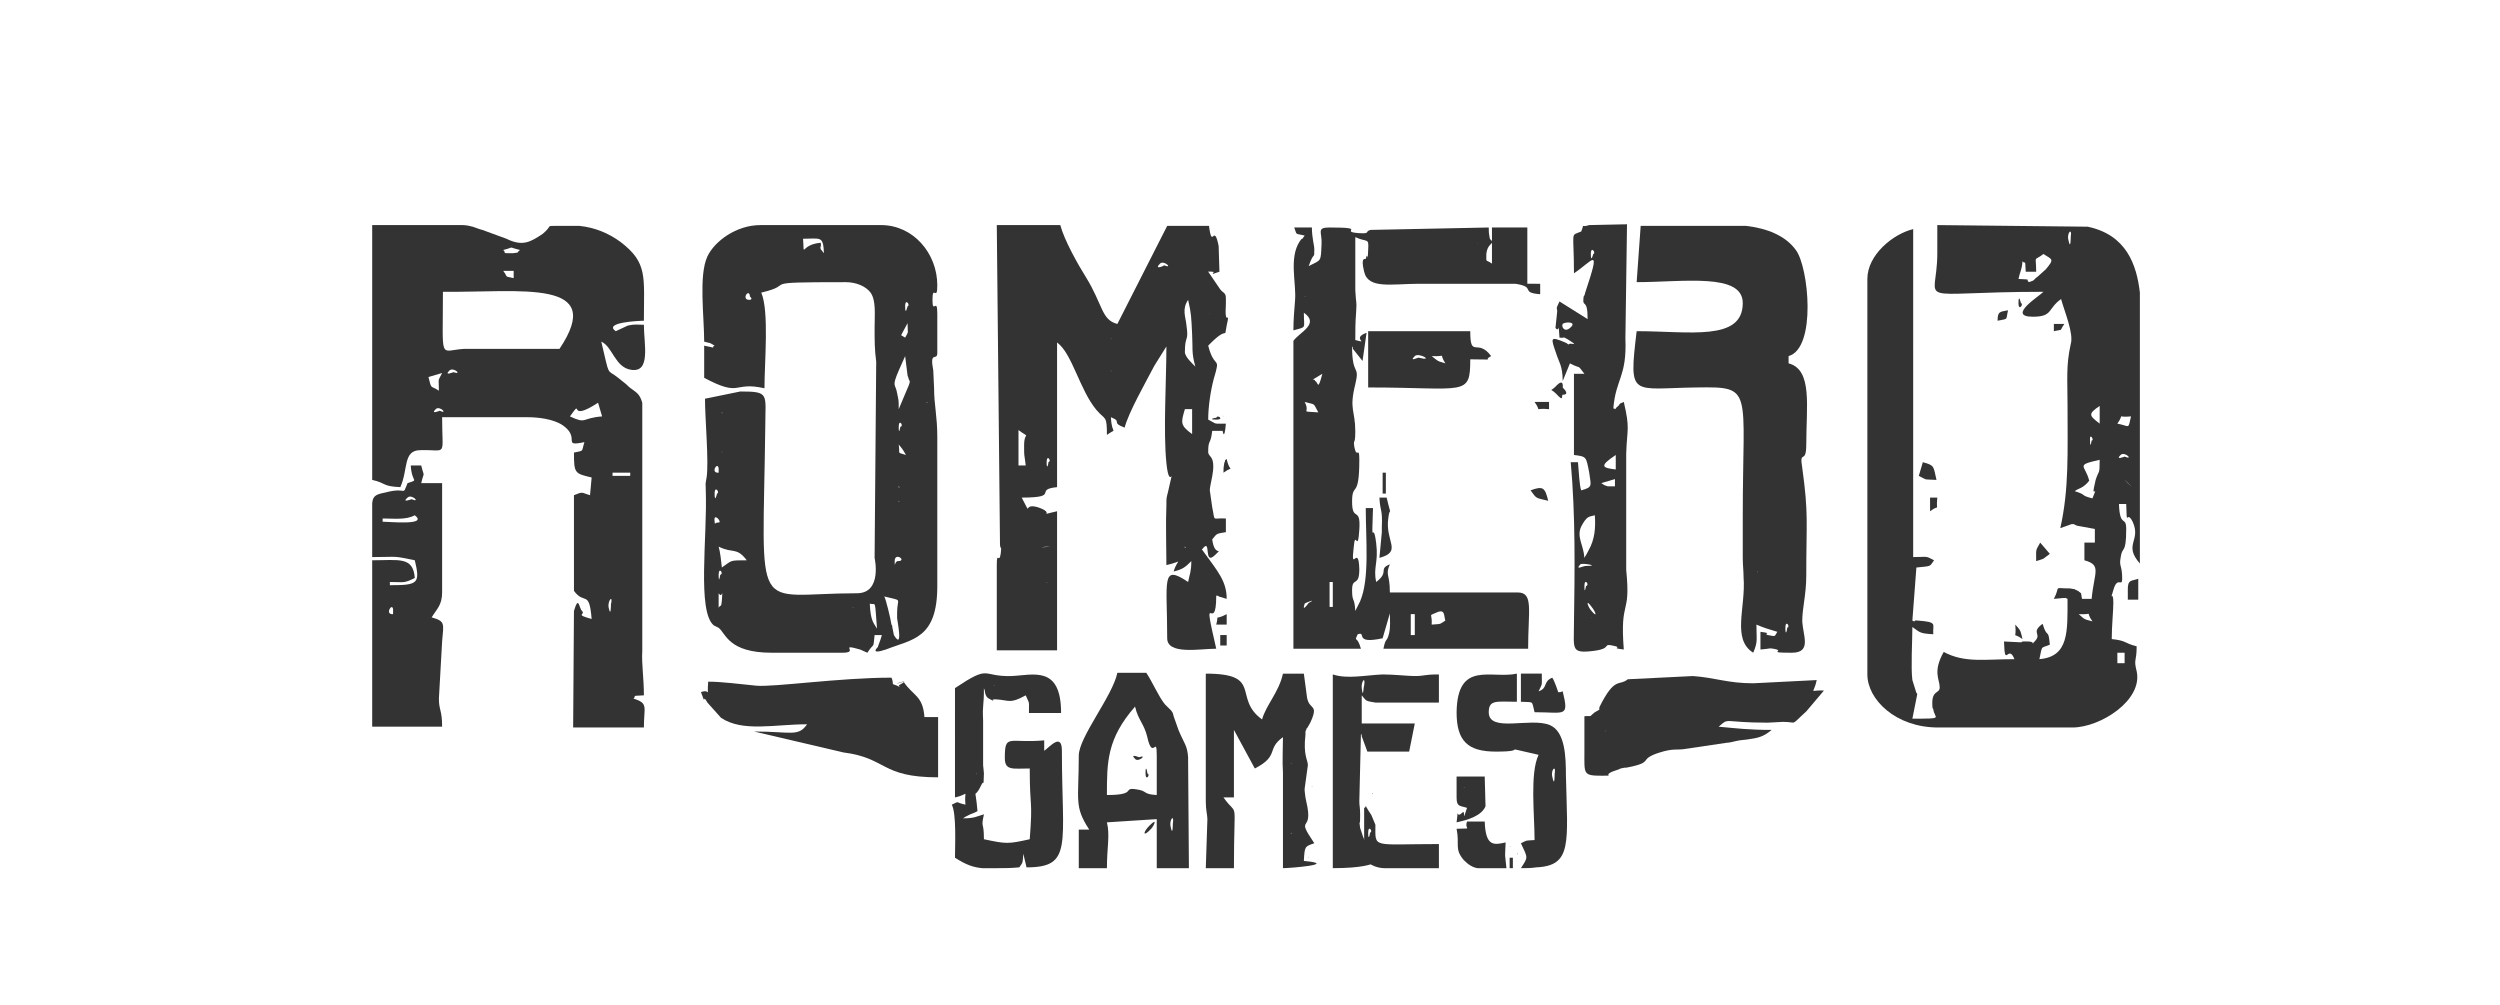 <?xml version="1.0" encoding="utf-8"?>
<!-- Generator: Adobe Illustrator 22.0.1, SVG Export Plug-In . SVG Version: 6.00 Build 0)  -->
<svg version="1.0" id="Layer_1" xmlns="http://www.w3.org/2000/svg" xmlns:xlink="http://www.w3.org/1999/xlink" x="0px" y="0px"
	 viewBox="0 0 311 125" enable-background="new 0 0 311 125" xml:space="preserve">
<g>
	<path fill="#333333" d="M116.6,72.9V54.4c0-2.7-0.4-4-0.4-6.1l-0.1-2.2c-0.5-2.6,0.5-1.1,0.5-2.2V39c0-2.1-0.6,0.2-0.6-1.7
		c0-2,0.6,0.3,0.6-1.8c0-4-3-7.5-7-7.5H94.6c-3,0-5.7,2-6.6,3.9c-1.1,2.4-0.4,7.4-0.4,10.6c1.1,0.3,0.4,0,1.3,0.5
		c-0.7,0.3,0.8,0.4-1.3,0v4c4.7,2.5,3.5,0.4,7.5,1.3c0-3.2,0.6-9.6-0.4-11.9c4.7-1.1-1.1-1.3,10.5-1.3c1.3,0,2.5,0.5,3.1,1.3
		c0.7,1,0.5,2.7,0.5,4.4c0,1.6,0,2.7,0.2,4.2l-0.2,24.4c0,0,1,4.4-2.2,4.4c-13.2,0-11.7,3.6-11.4-20.7c0-4.1,0.6-4.4-3.1-4.4
		l-4.4,0.9c0,2.5,0.5,7.9,0.2,9.8c-0.2,1.1-0.1,0.6-0.1,1.7c0.2,5.7-1.1,15,1,16.7l0.6,0.3c0.9,0.7,1.2,3.1,6.6,3.1h8.8
		c2.2,0-0.6-1.2,2.2-0.4l0.9,0.4c0.9-1.4,0.7-0.3,0.9-2.2h0.9c-0.1,0.5-0.5,1.4-0.5,1.5c0,0-1.1,1,1,0.3
		C113.5,79.5,116.6,79.5,116.6,72.9z M108.2,75.1c0.8,0.2,0.6-0.7,0.9,3.1C108.7,77.5,108.3,77.3,108.2,75.1z M106.1,75.5l0.1,0.1
		C106.2,75.6,106,75.5,106.1,75.5z M89.4,73.8c0.5,0.8,0.5-1,0.4,0.9c-0.1,1-0.1,0.4-0.4,0.9V73.8z M110,74.2c2.4,0.6,1.6,0.1,1.6,2
		v0.7c0,0.2,0.8,4.1-0.4,2.1l-0.2-1c0-0.1,0-0.2-0.1-0.3C110.8,77,110.2,74.5,110,74.2z M89.4,71.5c0-1.1,0.7-0.1,0.2,0
		C89.6,71.5,89.4,72.8,89.4,71.5z M111.3,69.8c0-1.2,1.6,0,0.4,0C111.3,69.8,111.3,70.8,111.3,69.8z M89.4,68c1.8,0.9,2.2,0,3.5,1.7
		c-2.2,0-1.8,0-3.1,0.9C89.7,69.7,89.6,68.7,89.4,68z M88.9,64.9c-0.2-1.3,1,0.1,0.5,0.1C88.5,65,89.1,65.9,88.9,64.9z M111.8,62.3
		l0.1,0.1C111.9,62.4,111.7,62.4,111.8,62.3z M88.9,61.4c0-1.1,0.7-0.1,0.3,0C89.2,61.4,88.9,62.7,88.9,61.4z M111.8,60.5l0.1,0.1
		C111.9,60.7,111.7,60.6,111.8,60.5z M89.4,58.8c-1.1,0.1-0.1-1.5,0-0.5L89.4,58.8z M111.8,55.3c0.5,0.6,0.5,0.6,0.9,1.3
		C111.5,56.2,112,56.6,111.8,55.3z M89.8,56.2l0.1,0.1C89.9,56.3,89.7,56.2,89.8,56.2z M111.8,53.1c0-1.1,0.7-0.1,0.2,0
		C112,53.1,111.8,54.3,111.8,53.1z M89.8,51.3l0.1,0.1C89.9,51.4,89.7,51.4,89.8,51.3z M115.3,50l0.1,0.1
		C115.4,50.1,115.2,50.1,115.3,50z M112.6,44.3l0.3,2.4c0,0.1,0.1,0.2,0.1,0.3c0.1,0.6,0.5,0-0.4,2l-0.8,1.9c0-1.2,0-1-0.2-2
		c-0.2-1.2-0.7-0.7,0.2-2.8L112.6,44.3z M112.1,41.7l0.8-1.5c0,1.4,0.2,0.9-0.3,1.8L112.1,41.7z M112.6,38.1c0-1.1,0.7-0.1,0.3,0
		C112.9,38.1,112.6,39.4,112.6,38.1z M93.3,37.3c-1.2,0.1-0.1-1.6,0-0.4C93.3,36.9,93.7,37.2,93.3,37.3z M112.6,31.1l0.1,0.1
		C112.8,31.2,112.6,31.1,112.6,31.1z M102.1,30.2c-2.6,0.2-2,2.1-2.2-0.5c2.2,0,2.5-0.4,2.6,1.8l-0.4-0.5
		C101.8,29.6,102.3,31.7,102.1,30.2z"/>
	<path fill="#333333" d="M130.2,72.4l0.1,0.1C130.3,72.5,130.2,72.5,130.2,72.4z M146,71.1c1.2-0.3,1.5-0.6,2.2-1.3
		c0,1.3-0.2,1.6-0.4,2.6c-3.4-2.3-2.6-0.2-2.6,7c0,2.1,4.1,1.3,6.1,1.3c-1.9-8.2,0-1.4,0-6.6c0.1,0,0.3,0,0.3,0.1l1,0.3
		c0-2.2-1.1-3.4-2.9-5.9c0,0-0.1-0.2-0.2-0.2c1.3-1.8,0.1,2.2,1.7,0.6c1-1-0.1,0.4-0.4-1.9c0.6-0.7,0.4-0.7,1.7-0.9v-1.7
		c-1.8-0.1-1.3,0.5-1.7-1.4l-0.3-2.1c0-0.5,0.3-1.5,0.4-2.4c0.2-2-0.6-1.7-0.6-2.4c0-1.6,0.3-0.8,0.5-2.6l1.3,0c0,0,0.2,1.4,0.4-0.9
		c-1.7,0-1,0.1-2.2-0.5c0-1.6,0.3-3.6,0.7-5.1c0.9-3,0.1-1-0.7-4.1c2.7-2.8,1.9-0.5,2.3-2.5c0.5-2.3-0.3,0.6-0.1-2.7
		c0-0.1,0-0.4,0-0.5c0,0,0-0.2,0-0.2c0-0.7-0.3-0.6-0.7-1.1l-1.5-2.2c1.6-0.5-1.2,0,0.5,0c0.6,0-0.7,0.6,0.9,0l-0.1-3.2
		c-0.6-3-0.8,0.6-1.2-2.5h-5.2L139,40.3c-2-0.5-1.8-2.4-3.9-5.8c-1-1.6-2.7-4.6-3.2-6.5h-7.9l0.4,39.8c0.1,0.7,0.2,0,0.1,1
		c-0.2,1.5-0.5-0.4-0.5,1.5v10.6h7.5V63.6c-2.7,0.6,0,0.3-2.4-0.5c-2-0.6-0.6,1.4-2-1.2c4.9,0,1.4-1,4.4-1.3v-18
		c1.9,1.4,2.8,5.9,4.9,8.4c1.1,1.3,1.3,0.6,1.3,3.1c1.4-1,0.6,0.2,0.5-2.2c1.5,0.6-0.1,0.6,1.7,1.3c0.5-1.9,2.6-5.6,3.7-7.7l1.5-2.4
		c0,4.2-0.4,10.6,0,14.5c0.4,3.9,1.1-0.6,0.2,3.6c-0.2,0.8-0.2,0.7-0.2,1.6c-0.1,2.4,0,5.1,0,7.5C147.3,69.8,146.5,69.4,146,71.1z
		 M151.3,52.2c1.1,0,0.1-0.7,0-0.2C151.3,51.9,150.1,52.2,151.3,52.2z M152.2,51.8l-0.1-0.1C152.1,51.7,152.1,51.8,152.2,51.8z
		 M146,68.9l0.1,0.1C146.2,69,146,68.9,146,68.9z M147.4,68l0.1,0.1C147.5,68.2,147.3,68.1,147.4,68z M130.7,68l-1.2,0.1
		C130.1,68,130,68,130.7,68z M130.2,57.5c0-1.1,0.7-0.1,0.2,0C130.5,57.5,130.2,58.7,130.2,57.5z M127.6,57.9h-0.9v-4.4
		c1.6,1.2,0.7,0,0.7,1.9C127.4,57,127.4,56.2,127.6,57.9z M147.4,50.9h0.9V54C146.8,52.9,146.9,52.6,147.4,50.9z M138.2,46.1
		l0.1,0.1C138.3,46.2,138.1,46.1,138.2,46.1z M147.4,43.8c0-2.2,0.5-1.2,0.2-3.3c-0.1-1.1-0.6-2,0.2-3.2c0.4,1.7,0.4,2.2,0.5,4.3
		c0.1,1.8-0.1,2.2,0.4,4C148.4,45.3,147.4,44.4,147.4,43.8z M138.2,42.1l0.1,0.1C138.3,42.2,138.1,42.1,138.2,42.1z M150.4,39
		l0.1,0.1C150.6,39.1,150.4,39.1,150.4,39z M144.3,32.8c0.5-0.5,1.7,0.7,0.5,0.2C144.8,33.1,143.5,33.6,144.3,32.8z"/>
	<path fill="#333333" d="M175.5,76.4h0.5V79h-0.5V76.4z M178.1,77.7c0.1-1.5-0.5-1,0.6-1.5c1.1-0.5,0.9,0.4,1.1,1
		C179,77.7,179.4,77.6,178.1,77.7z M165.4,72.4h0.4v3.1h-0.4V72.4z M162.3,75.1c0-0.1,1.7-0.7,0.5-0.1
		C162.8,75,161.9,76.3,162.3,75.1z M162.3,50c1.5,0.4,1,0.1,1.7,1.3C161.5,51.1,163.1,51.5,162.3,50z M164.5,46.5
		c-0.6,2.3-0.5,1-0.9,0.9C163.5,46.9,162.6,47.7,164.5,46.5z M162.3,36.8l0.1,0.1C162.4,36.9,162.3,36.9,162.3,36.8z M185.6,30.2
		v2.6c-0.8-0.6-0.7,0-0.7-1.2C185,30.6,185.5,30.4,185.6,30.2z M182.1,31.1l0.1,0.1C182.2,31.2,182.1,31.1,182.1,31.1z M183.8,30.2
		l0.1,0.1C184,30.3,183.8,30.3,183.8,30.2z M162.3,29.3c-0.6,0.9-0.1,0-0.6,0.7c-1.4,2.1-0.4,5.3-0.6,7.4c-0.1,1.4-0.2,2.3-0.2,3.7
		c1.7-0.5,1.3-0.1,1.3-2.2c2,1.4-0.5,2.4-1.3,3.5v38.3h8.4c-0.5-1.8-0.9-0.7-0.4-1.8c1.2-0.4-0.6,1.3,3.1,0.5l0.9-3.1
		c0,0.9,0.1,1.6-0.1,2.5c-0.3,1.2-0.4,0.4-0.7,1.9h18c0-4.8,0.7-7-1.3-7h-15.9c0-2.4-0.6-2.1,0-3.5c-1.5,0.6,0,0.9-1.7,2.2
		c-0.4-1.8,0.3-2.4,0-4.8c-0.4-3.3-0.6,1.2-0.4-4.4h-0.9c0,3.9,0.5,8.8-0.7,11.6l-0.6,1.2c-0.1-1.8-0.4-1-0.4-2.6
		c0-1.7,0.9-0.3,0.9-2.6c-0.1-3.3-1.1,0.7-0.7-2.7c0.2-2.4,0.5,0.9,0.7-2.2c0.2-3-0.9-0.9-0.9-3.5c0-2.5,0.9-0.2,0.9-5.2
		c0-1.8-0.3-0.1-0.6-1.5c-0.2-1.2,0.1-0.2,0.1-2c0-2.7-0.8-2.7,0-5.9c0.6-2.5-0.4-0.9-0.4-4.7c0.1,0.1,0.1,0.1,0.1,0.3l1.2,1.5
		l0.5-3.5c-2,0.7,0.5,1.4-1.4,0.9c0-1.2,0-2.2,0.1-3.4c0.1-1.7,0-0.8-0.1-2.8l0-6.6c1.5,0.7,1.7,0,1.6,1.6c-0.1,2.1,0-0.1-0.3,1.1
		c0,0.1-0.7-0.4-0.2,1.6c0.5,2.2,3.4,1.5,6.9,1.5h11.9c2.7,0.4,0.5,1.1,3.1,1.3v-1.3H190v-7h-4.4v1.7c-0.1-0.1-0.2-0.3-0.2-0.2
		c0,0.1-0.1-0.2-0.1-0.3c-0.1-0.6-0.1-0.6-0.1-1.2l-14.7,0.3c-0.8,0.2,0.1,0.5-1.5,0.4c-2.5-0.2,1.3-0.7-3.6-0.7
		c-1.7,0-0.9,0.6-1,2.1c-0.1,2.2,0,1.9-1.6,2.7c0.7-2,0.7-0.7,0.7-2.1c0-0.5-0.3-1.4-0.3-2.7H161C161.4,29.3,161,29,162.3,29.3z"/>
	<path fill="#333333" d="M219,78.6v2.2c1.3-0.1,1-0.2,1.6-0.1c1.7,0.3-1.1,0.5,2.3,0.5c2.5,0,1.4-2.1,1.3-3.9c0-1.7,0.5-3.3,0.5-5.7
		c0-6.8,0.3-7.6-0.5-13.4c-0.4-2.4,0.5-0.3,0.5-2.9c0-4.8,0.8-9.3-2.2-10.1v-0.9c3.5-1,2.5-11.1,0.9-13.2c-1.3-1.8-3.6-2.7-6.2-3
		h-13.1l-0.5,7c5.8,0,13.2-1.2,13.2,2.6c0,4.8-6.6,3.5-13.2,3.5c-1,8.4-0.7,7.1,7.5,7c7.1-0.1,5.7,0.1,5.7,15.9c0,1.7,0,3.5,0,5.3
		c0,0.9,0.1,1.6,0.1,2.4c0.3,3.8-1.5,7.7,1.2,9.4c0.6-1.4,0.4-1.6,0.4-3.5c0.9,0.4,1.6,0.6,2.6,0.9c-0.4,0.6-0.1,0.6-1.2,0.4
		C219.3,78.8,220.6,78.8,219,78.6z M222.1,78.1c0-1.1,0.7-0.1,0.2,0C222.4,78.1,222.1,79.4,222.1,78.1z M218.6,71.1l0.1,0.1
		C218.7,71.2,218.5,71.1,218.6,71.1z"/>
	<path fill="#333333" d="M197.9,76.8l0.1,0.1C198.1,76.9,197.9,76.9,197.9,76.8z M197.9,75.9c-0.4-0.5-0.7-1.5,0.1-0.4
		C198.5,76.1,198.8,77,197.9,75.9z M197.1,72.9c0-1.1,0.7-0.1,0.2,0C197.3,72.9,197.1,74.1,197.1,72.9z M196.6,70.2
		c0.2-0.2,2.5,0.2,0.8,0.2c0,0-0.1,0-0.1,0C196.9,70.4,195.9,71,196.6,70.2z M197.1,69.4c-0.1-1.6-1-2.6-0.4-3.9
		c0.7-1.3,0.9-1.2,1.7-1.4c0.1,1.6,0,3-0.8,4.4C197.2,69.3,197.3,69,197.1,69.4z M199.2,60.1l1.7-0.5l0,0.9c-0.2,0-0.7,0-0.9,0
		C199.4,60.3,199.7,60.4,199.2,60.1z M201,56.6v1.8C199.3,58.2,198.9,58,201,56.6z M194.4,47.4l0.9-2.2c1.5,0.8,0.8,0,1.8,1.3h-1.3
		v10.1c1.6,0.2,1.5,0.2,1.9,2.2c0.2,1.6,0.5,1.8-1,2.2c-0.2-0.5-0.3-2.3-0.4-3.5h-0.9c0.6,6.7,0.5,13.4,0.4,20.2
		c0,2.9-0.4,3.6,2.2,3.3c2.9-0.3,1-1.1,3-0.6c0.7,0.2-0.7,0.2,1,0.4c-0.5-6.5,0.9-4,0.3-9.9V56.4c0.1-3.1,0.5-3-0.3-6.4
		c-0.8,0.3-0.4,0.3-0.7,0.5c-0.9,0.7,0.4,0.6-0.6,0.3c0.3-3.7,1.7-3.9,1.5-8.7l0.2-14.2l-4.7,0.1c-1.2,0.4-0.5-0.4-1,0.8
		c-1.4,0.6-0.9-0.3-0.9,5.2c2.4-1.6,3.4-3.6,1.4,2.4c0,0.1-0.1,0.4-0.2,0.5c-0.2,1.6,0.5,0,0.5,2.8l-3.5-2.2
		c-0.6,1.2-0.2,0.7-0.3,1.4l-0.2,1.9c0.6,0.7,0.3-1.2,0.5,1.2c0.8,0.1,0.3-0.2,1,0.2c1.6,1,0.4,0.4,0.2,0.6c-1,0.4,0.6,0.3-0.5-0.2
		c-1.9-0.8-1.8-0.6-1.1,1.4C193.9,45,194.4,45.5,194.4,47.4z M194.4,40.3c0.3-0.3,1.9-0.3,0.9,0.5C194.6,41.4,194.2,40.6,194.4,40.3
		z M197.9,31.6c0-1.1,0.7-0.1,0.3,0C198.2,31.6,197.9,32.8,197.9,31.6z"/>
	<path fill="#333333" d="M199.7,90.9l0.1,0.1C199.8,91,199.6,90.9,199.7,90.9z M197.1,89.1c0,1.5,0,2.9,0,4.4c0,2.8-0.2,3,2.2,3
		c1.9,0-0.5,0,2.1-0.8c0,0,0.2-0.1,0.2-0.1c0.1,0,0.4-0.1,0.5-0.1c0,0,0.2,0,0.2,0c3.7-0.7,1.3-1,4.2-1.9c1.6-0.5,2.1-0.3,2.9-0.4
		l5.4-0.8c0.4,0,1-0.2,1.1-0.2l0.5-0.1c0.1,0,0.8-0.1,0.9-0.1c1.4-0.2,2-0.3,3.1-1.2c-2.9,0-4.4-0.2-6.6-0.4
		c1.4-1.2,0.4-0.5,6.1-0.5l1.9-0.1c1.9,0,0.8,0.6,2.9-1.3l2.2-2.6c-1.9-0.1-1.3,0.6-0.9-1.3l-7.9,0.4c-3.2,0-4.7-0.7-7.5-0.9
		l-8.1,0.4c-1.1,0.9-1.6-0.4-3.5,3.4c-0.2,0.5,0.3,0.2-0.6,0.7C197.5,89.3,198.3,89,197.1,89.1z"/>
	<path fill="#333333" d="M110.9,84.3c-6.4,0-14.7,1.2-16.8,1s-4.3-0.5-6-0.5c-0.2,2.3,0.4,0.8-0.9,1.3c0.7,2,0.1,0,0.8,1.3l1.7,1.9
		c2.7,1.8,6.7,0.8,10.7,0.8c-1.1,1.6-2,0.9-6.6,0.9l11.1,2.6c5.5,0.7,4.6,3.1,11.8,3.1v-7.5h-1.7c-0.2-2.7-1.4-2.6-2.6-4.4
		c-2.5,0.8,1.5-0.7-0.5,0.4c-0.4,0.2,1,0.7-0.3,0.1C110.7,85,111.3,85.2,110.9,84.3z"/>
	<path fill="#333333" d="M160.6,103.6l0.1,0.1C160.7,103.7,160.5,103.7,160.6,103.6z M160.6,94.9l0.1,0.1
		C160.7,95,160.5,94.9,160.6,94.9z M161,90.5l0.1,0.1C161.1,90.6,161,90.5,161,90.5z M150,99.7c0,1.1,0.2,1.7,0.2,2.2L150,108h3.5
		c0-9.3,0.6-6.1-1.3-8.8h1.3v-8.4l2.6,4.8c3.1-1.6,1.4-2.4,3.5-3.9c0,1.4-0.1,3,0,4.4V108c0.9,0,7-0.5,2.6-0.9
		c0.1-1.8,0.1-1.8,1.3-2.2c-2.5-3.7,0-1-1-5.2c-0.1-0.6-0.1-0.3-0.2-1.3c0-0.1,0-0.2,0-0.3l0.4-2.9c0-0.7-0.6-1.2-0.3-3.8
		c0-0.1,0-0.2,0-0.3c0-0.1,0-0.2,0.1-0.3c0-0.1,0-0.2,0.1-0.2l0.4-0.7c1.1-2.4-0.1-1.5-0.4-3.1l-0.4-3h-2.6
		c-0.5,2.3-2.1,3.9-2.6,5.7c-3.7-2.7,0.2-5.7-7-5.7V99.7z"/>
	<path fill="#333333" d="M145.6,102.7c-0.1-0.8,0.5-1.5,0.3-0.2C145.9,102.5,145.9,104.3,145.6,102.7z M143.9,94v4.9
		c-1.8-0.1-1.1-0.5-2.5-0.7c-1.9-0.3,0.2,0.7-3.7,0.7c0-4.1,0-7,3.5-11c0.4,1.7,1.1,2.1,1.5,3.7C143.4,94.8,143.9,91.3,143.9,94z
		 M134.2,94c0,5.6-0.6,6.3,1.3,9.2h-1.3v4.8h3.5c0-2.6,0.4-4.1,0-5.7l6.2-0.4v6.1h4l-0.1-13.5c0-0.1,0-0.2,0-0.3
		c-0.1-1.5-0.5-1.7-1.2-3.4l-0.6-1.7c-0.1-0.3,0-0.3-0.3-0.7l-0.4-0.4c0,0-0.1-0.1-0.2-0.2c-0.1-0.1-0.2-0.2-0.2-0.2
		c-0.8-1-1.5-2.7-2.3-3.9H139C138.4,86.6,134.2,91.7,134.2,94z M143,102.7c-0.9,0.9-0.8,1.5,0.2,0.4
		C143.5,102.8,144.1,101.6,143,102.7z"/>
	<path fill="#333333" d="M121.4,96.2l0.1,0.1C121.6,96.3,121.4,96.2,121.4,96.2z M124.2,108h-2c-1.1-0.1-2-0.4-3.4-1.3
		c0-1.5,0.2-5.5-0.4-6.6c1.1-0.5,0.3-0.3,1.7,0c-0.2-2,0.6-1.3-1.3-0.9V85.6c4.5-3,3.2-1.4,7-1.5c2.7-0.1,6.2-1.4,6.2,4.6h-4
		c0-1.7,0.1-1-0.4-2.2c-2,1.1-2,0.6-3.7,0.5c0,0-0.1,0-0.2,0c-0.7,0,0.7,0.6-0.5,0c-0.1-0.1-0.6-0.1-0.7-1.1c0-0.1-0.1-0.2-0.1-0.3
		c0,2.5-0.2,1.9-0.1,4l0,5.6c0,0.1,0.1,0.8,0.1,1c-0.1,2.1,0.1,0.5-0.4,1.6c-0.9,1.9-0.7-0.4-0.4,3.1c-0.1,0.1-0.9,0.4-0.9,0.4
		c-1,0.5-0.4,0.2-0.9,0.5c1.4,0,1.6-0.2,2.6-0.5c-0.4,1.9,0,0.7,0,3.1c2.8,0.6,3,0.6,5.7,0c0.4-5.2,0-3.5,0-8.8
		c-2.1,0-3.1,0.3-3.1-1.3c0-3.1,0.5-1.8,4.9-2.2v1.3c0.7-0.5,2.2-2.3,2.2,0c0,11.7,1.4,14.5-4.4,14.5l-0.4-1.7c-0.1,1.2,0,1-0.5,1.7
		C125.7,108,124.9,108,124.2,108z M119.7,96.2l0.1,0.1C119.8,96.3,119.6,96.2,119.7,96.2z M119.7,95.3l0.1,0.1
		C119.8,95.4,119.6,95.3,119.7,95.3z M129.3,94.9c0.1-0.9,2.3,0.1,0.4,0C129.6,94.9,129.2,95.8,129.3,94.9z M123.6,85.2l0.1,0.1
		C123.8,85.3,123.6,85.2,123.6,85.2z M126.7,84.3l0.1,0.1C126.8,84.4,126.7,84.3,126.7,84.3z"/>
	<path fill="#333333" d="M179,108V105c-8.4,0-7.9,0.6-7.9-2.4l-0.5-1.2c-1.2-1.8-0.4-1-0.9-0.9v4c0-0.1-0.1-0.4-0.1-0.3l-0.4-1.2
		c-0.2-1.7,0,0.5,0-1.6c0-1.1-0.1-1.1-0.1-1.7l0.2-8.4c0.1,0.1,0.1,0.1,0.1,0.3l0.7,1.9h5.2L176,90h-6.6v-3.5
		c0.6,0.7,0.4,0.7,1.7,0.9c0.5,0,2.1,0,2.6,0c1.7,0,3.5,0,5.3,0v-3.5c-2,0-1.6,0.2-3.1,0.2c-0.6,0-2.6-0.2-3.9-0.2
		c-2.2,0.1-4.4,0.6-6.2,0V108c3.7,0,4.7-0.5,4.8-0.5c2.1,0-1.6-0.5,0.5,0.3c0.3,0.1,0.7,0.2,1.1,0.2H179z M173.7,106.3l0.1,0.1
		C173.9,106.4,173.7,106.3,173.7,106.3z M170.2,103.6c0-1.1,0.7-0.1,0.2,0C170.5,103.6,170.2,104.8,170.2,103.6z M169.4,85.6
		c-0.1-0.8,0.5-1.6,0.3-0.3C169.6,85.4,169.6,87.1,169.4,85.6z"/>
	<path fill="#333333" d="M193.1,96.6c-0.2-0.8,0.5-1.6,0.3-0.3C193.4,96.4,193.4,98.1,193.1,96.6z M186.1,93.5
		c4.5,0-0.1-0.8,5.3,0.4c-1.1,2.3-0.5,7.4-0.5,10.6c-1.4,0.1-0.8,0-1.7,0.4c0.9,1.9,0.9,1.7,0,3.1h0c0.7,0,1.3,0,1.9-0.1
		c4.5-0.2,3.9-3,3.7-11.4c0-2.4-0.1-5.5-2-6.3c-2.4-1-7.6,1-7.6-1.6c0-1.6,1-1.3,3.5-1.3v-3.5c-3.2,0.7-7.4-1.7-7.5,4.8
		C181.2,92.2,182.6,93.5,186.1,93.5z"/>
	<path fill="#333333" d="M178.1,44.3c2,0.1,0.8-0.5,1.7,0.9C178.7,44.9,178.9,44.9,178.1,44.3z M176,44.3c0.5-0.5,2.5,0.7,0.5,0.2
		C176.5,44.4,175.2,45.1,176,44.3z M170.2,48.2c12.1,0,12.7,1.2,12.7-3.5c3.5,0,1.4,0.2,2.6-0.4c-1.7-2.3-2.6,0.4-2.6-3.1h-12.7
		V48.2z"/>
	<path fill="#333333" d="M186.1,107.2c-0.2-0.9,0.5-1.6,0.3-0.3C186.3,106.9,186.3,108.7,186.1,107.2z M187.4,108h-3.6
		c-0.6-0.1-1.1-0.4-1.7-1c-1.2-1.4-0.5-1.9-0.9-3.9c2.2-0.1,0.9,0.2,1.3-0.9h2.2c0.1,3.2,1.2,2.9,2.6,2.6
		C187.2,107.2,187.2,105.8,187.4,108z M184.3,105.8c-0.7,0.1-0.7-0.9,0-1C184.4,104.9,184.8,105.7,184.3,105.8z"/>
	<path fill="#333333" d="M193.1,84.3c-1.2,0.5-0.5,1.3-1.7,1.7c0.5-1.1,0.4-0.5,0.4-2.2h-2.6v3.5c1.7,0.1,1.3-0.2,1.7,1.3
		c3.8,0,4.3,0.7,3.5-2.6l-0.3,0.1H194c-0.5-0.1,0.3,1.2-0.4-0.7C193.4,84.9,193.3,84.6,193.1,84.3z"/>
	<path fill="#333333" d="M182.1,97.9l0.1,0.1C182.2,98,182.1,98,182.1,97.9z M181.2,99.2c0,1.2,0.4,1,1.3,1.3
		c-0.7,2.2-0.1,0.1-0.6,0.6c-0.9,0.9-0.4-1.1-0.7,1.2c1.4-0.3,3.1-0.8,3.6-2l-0.1-3.7h-3.5V99.2z"/>
	<path fill="#333333" d="M171.6,69.4c2.9-0.8,0.7-2,1.1-4.9c0.2-1.9,0.5,0.4-0.2-2.6h-0.9c0.1,1.9,0.4,1.3,0.3,3.7
		c0,0.1,0,0.2,0,0.3c0,0.1,0,0.2,0,0.3L171.6,69.4z"/>
	<path fill="#333333" d="M238.7,59.2c1.2,0.6,0.5,0.4,2.2,0.5c-0.4-1.7-0.2-1.8-1.7-2.2L238.7,59.2z"/>
	<path fill="#333333" d="M264.7,73.3v1.3h1.3V72C265.1,72.3,264.7,72.1,264.7,73.3z"/>
	<path fill="#333333" d="M253.3,69.8c1.3-0.4,0.7-0.2,1.7-0.9l-1.2-1.4C253.2,68.6,253.3,68.2,253.3,69.8z"/>
	<path fill="#333333" d="M190.4,61c0.8,1.1,0.6,0.9,2.2,1.3C192.2,60.7,192,60.4,190.4,61z"/>
	<path fill="#333333" d="M194.4,49.1c0,0,1,0.1,0-0.9c0,0,0.2-1.3-0.9-0.1c-0.7,0.7-0.7,0.1,0.1,0.9
		C194.6,50.1,194.2,49.2,194.4,49.1z"/>
	<path fill="#333333" d="M151.3,77.7h1.3v-1.3C150.9,77.3,151.7,76.2,151.3,77.7z"/>
	<path fill="#333333" d="M240.1,63.6c1.3-1,0.7,0.3,0.9-1.7h-0.9V63.6z"/>
	<path fill="#333333" d="M192.7,50.9V50h-1.8C191.9,51.4,190.6,50.7,192.7,50.9z"/>
	<polygon fill="#333333" points="151.8,80.3 152.6,80.3 152.6,79 151.8,79 	"/>
	<polygon fill="#333333" points="172,61.4 172.4,61.4 172.4,58.8 172,58.8 	"/>
	<path fill="#333333" d="M248.5,39.9c1.4-0.3,1,0,1.3-1.3C248.8,38.8,248.5,38.7,248.5,39.9z"/>
	<path fill="#333333" d="M255.5,41.2c1.3-0.3,0.6,0.1,1.3-0.9h-1.3V41.2z"/>
	<path fill="#333333" d="M152.2,58.8c1.4-1,0.8,0.2,0.4-1.7c-0.1,0.1-0.2,0.1-0.2,0.2c0,0.2-0.1,0.2-0.1,0.3
		C152.2,58.2,152.2,58.2,152.2,58.8z"/>
	<polygon fill="#333333" points="187.8,108 188.2,108 188.2,106.7 187.8,106.7 	"/>
	<path fill="#333333" d="M141.2,94.4c0.4,0.5,1.6-0.6,0.5-0.2C141.7,94.2,140.5,93.7,141.2,94.4z"/>
	<path fill="#333333" d="M142.5,96.2c0,1.1,0.7,0.1,0.2,0C142.8,96.2,142.5,94.9,142.5,96.2z"/>
	<path fill="#333333" d="M251.1,37.7c0,1.1,0.7,0.1,0.3,0C251.4,37.7,251.1,36.4,251.1,37.7z"/>
	<path fill="#333333" d="M187.8,105.4l0.1-0.1C187.9,105.3,187.8,105.3,187.8,105.4z"/>
	<path fill="#333333" d="M170.7,98.8l0.1-0.1C170.8,98.7,170.6,98.7,170.7,98.8z"/>
	<path fill="#333333" d="M162.7,106.7l0.1-0.1C162.9,106.6,162.7,106.7,162.7,106.7z"/>
	<path fill="#333333" d="M163.2,97.9l0.1-0.1C163.3,97.8,163.1,97.9,163.2,97.9z"/>
	<path fill="#333333" d="M188.7,106.3l0.1-0.1C188.8,106.1,188.7,106.2,188.7,106.3z"/>
	<path fill="#333333" d="M53.7,76.8c0.6-1,1.3-1.5,1.3-3.1V60.1h-2.6c0.4-1.7,0.4-0.5,0-2.2h-1.3c0.1,2.2,1.1,1.7-0.4,2.2
		c-0.7,1.7,0,0.5-2.5,1.1c-1.4,0.3-1.8,0.4-1.9,1.4v4.5v2.2c3.4,0,2.4-0.2,5.3,0.4c0.7,2.9,0.4,3.1-3.1,3.1v-0.4
		c1.8,0,1.7,0.2,3.1-0.5c-0.2-2.7-2-2.2-5.3-2.2v20.7H55c0-2.1-0.4-2-0.4-3.5l0.4-7.1C55.2,77.5,55.4,77.3,53.7,76.8z M48.9,75.8
		l0,0.6C47.8,76.5,48.8,74.9,48.9,75.8z M50.7,61.9c0.5-0.5,1.7,0.7,0.5,0.2C51.2,62.1,49.9,62.6,50.7,61.9z M47.6,64.9v-0.4
		c1.4,0,2.9,0.2,4-0.4C53.3,65.4,48.5,64.9,47.6,64.9z"/>
	<path fill="#333333" d="M78.8,86.9c0.5-0.4-0.5-0.3,1.3-0.4c0-2.2-0.3-3.9-0.2-5.5l0-30.9c-0.3-1-0.6-1.2-1.3-1.7
		c-0.3-0.2-0.5-0.4-0.7-0.6l-1-0.8c-1.5-1.2-1,0.1-2.1-4.5c1.4,0.6,1.7,3.2,3.7,3.5c2.5,0.4,1.6-3.2,1.6-5.6c-0.9,0-1.1-0.1-2,0.1
		l-1.5,0.7c-1.6-1.1,2.9-1.3,3.5-1.3c0-5.5,0.5-7.2-2.9-9.8c-1.5-1.1-3.2-1.8-5.1-2h-3.2c-0.9,0-0.2,0-1.4,1
		C66,30.1,65,30.7,63,29.7l-3-1.1c-0.1,0-1.2-0.4-1.2-0.4c-0.4-0.1-0.8-0.2-1.3-0.2H46.3v31.7c1.8,0.4,1.2,0.8,3.5,0.9
		c1-2.2,0.3-4.6,2.5-4.6c3.4-0.1,2.7,1,2.7-4.1c3.5,0,7.1,0,10.6,0c1.3,0,3.2,0.2,4.4,1c2.3,1.6-0.2,2.7,2.7,2.1
		c-0.4,1.3,0,1-1.3,1.3c0,2.6,0.1,2.6,2.2,3.1l-0.2,2.2c-1.1-0.3-0.8-0.5-2,0v11.9c1.3,1.8,1.9-0.2,2.2,3.5c-2.2-0.6-0.7-0.5-1.2-1
		C72,75.6,72,74,71.4,76l-0.1,14.5h8.8C80.1,87.9,80.7,87.5,78.8,86.9z M76,75.2c0,0,0,1.8-0.3,0.3C75.6,74.7,76.3,73.9,76,75.2z
		 M64.7,31.1c-0.5,0.3,0.1,0.3-0.9,0.4c-1.6,0-0.7,0-1.2-0.4C64.2,30.7,63,30.7,64.7,31.1z M63.9,33.7v0.9c-1.3-0.3-0.6,0-1.3-0.9
		H63.9z M53.3,46.9l1.7-0.5c-0.6,1.2-0.4,0.5-0.4,2.2C53.5,47.9,53.7,48.5,53.3,46.9z M54.7,51.1c0,0-1.2,0.5-0.5-0.2
		C54.7,50.4,55.8,51.6,54.7,51.1z M56.4,46.3c0,0-1.2,0.5-0.5-0.2C56.4,45.6,57.6,46.7,56.4,46.3z M69.6,43.4l-11.9,0
		c-3.1,0.2-2.6,1.7-2.6-7.1C64.8,36.4,75.5,34.6,69.6,43.4z M70.9,51.8c1.8-2.5-0.5,0.9,3.5-1.7l0.5,1.7C72.3,52,73,52.8,70.9,51.8z
		 M78.4,59.2h-2.2v-0.4h2.2V59.2z"/>
	<g>
		<path fill="#333333" d="M259.7,28.2L241,28v3.5c0,6.7-3.6,4.8,13.2,4.8c-0.3,0.4-4.7,3.1-1.3,3.1c2.5,0,1.8-1,3.5-2.2
			c0.4,1.5,1.6,4.3,1.2,5.6c-0.6,2.7-0.4,4.4-0.4,7.5c0,6,0.2,10.5-0.9,15.4c0.6-0.2,1.4-0.5,1.4-0.5c0.2,0,0.3,0,0.3,0
			c0,0,0.1,0.1,0.4,0.2l2.2,0.4v1.7h-1.3v2.2c2.2,0.6,1.2,1.5,0.9,4.8H259c-0.2-0.9,0.1-0.5-0.5-1c-0.1,0-0.2-0.1-0.2-0.1
			c-0.1,0-0.2-0.1-0.2-0.1l-0.6-0.1c-2.2,0-1.1-0.4-2,1.3c0.1,0,1.1-0.1,1.1-0.1c0.6,0,0.1-0.1,0.6,0.1c0,4,0.2,7.2-3.5,7.5
			c0.4-1.8,0.1-1.3,1.3-1.8c-0.2-2.2-0.3-0.6-0.9-2.6c-1.5,1.1-0.1,1.2-0.9,2.1c-0.2,0.2-0.3,0.3-0.3,0.4c0-0.1,0-0.3-0.7-0.3h-0.5
			c-0.1,0-0.2,0-0.2,0.1c-0.1,0-0.2,0-0.2,0l-2-0.1c0.1,3.5,0.5,0.2,1.3,2.2c-3.7,0-6.2,0.5-8.8-0.9c-1.4,2.5-0.5,3.4-0.5,4.4
			c0,0.9-1.1,0.2-0.9,2.5c0,0.1,0.1,0.2,0.1,0.2c0.1,1.2,1.5,1.2-2.6,1.2l0.6-3c0,0,0-0.2-0.1-0.2l-0.5-1.6c-0.2-1.5,0-4.9,0-6.6
			c1,0.7,0.9,0.8,2.6,0.9c-0.1-1.3,0.6-1.5-1.9-1.7c-0.8-0.1-0.1,0.3-0.7,0l0.5-6.6c2-0.2,1.6-0.1,2.2-0.9c-1.1-0.6-0.8-0.4-2.6-0.4
			V28.5c-2.5,0.6-5.7,3.2-5.7,6.2v49.2c0,3.1,3.5,6.6,8.8,6.6h16.7c3.5,0,8.8-3.4,8-7c-0.4-1.6,0-1.1,0-3.1
			c-1.6-0.4-1.2-0.7-3.1-0.9c0-1.6,0.2-3.6,0.2-4.5c0-1.8-0.5,0.1,0-1.6c0.5-1.8,1.1-0.3,1.1-1.4c0-1.7-0.4-1.5-0.2-2.6
			c0.2-1.6,0.7-0.3,0.7-3.6c0-1.7-0.8-0.1-0.9-3.1h0.9c0.1,3.2,0,0.6,0.8,2.2c1.1,2.4-1.2,2.8,0.9,5.2c0-9.2,0-18.5,0-27.7v-6
			C265.8,32.9,264.5,29.2,259.7,28.2z M254.5,33.5l-1,0.9c-0.7,0.5-0.2,0.4-1.1,0.7c-0.5-0.4,0.5-0.3-1.3-0.4c0.2-1,0.4-1,0.5-2.2
			c0.4,0.5,0.3-0.5,0.4,1.3h1.3c0-2.2-0.4-1.2,0.9-2.2C255.3,32.3,255.6,32.2,254.5,33.5z M257.6,29.5c0,0,0,1.8-0.3,0.3
			C257.1,29,257.8,28.2,257.6,29.5z M258.6,76.4c2,0.1,0.7-0.5,1.7,0.9C259.1,77,259.3,77,258.6,76.4z M263.4,81.2h0.9v1.3h-0.9
			V81.2z M260.2,54.8c0,0-0.2,1.2-0.2,0C259.9,53.7,260.6,54.8,260.2,54.8z M260.7,59.7l-0.2,0.9c-0.3,1.4,0.6-0.5-0.2,1.4
			c-1.6-0.4-0.6-0.4-2.2-0.9c0.5-0.4,1-0.3,1.8-1.3c-0.5-2-1.8-1.9,1.3-2.6C261.2,59.2,261.1,58.4,260.7,59.7z M261.2,52.7
			c-1.3-1-1.5-1.2,0-2.2V52.7z M263.8,56.6c0.5-0.5,1.7,0.7,0.5,0.2C264.3,56.8,263.1,57.3,263.8,56.6z M264.7,60.1
			C263.3,58.7,266.2,61.5,264.7,60.1L264.7,60.1z M263.4,52.7c1-1.4-0.3-0.7,1.7-0.9C264.7,53.5,265,53,263.4,52.7z"/>
		<path fill="#333333" d="M251.6,79.5c-0.3-1.2-0.2-1-0.9-1.8C250.9,79.8,250.2,78.5,251.6,79.5z"/>
	</g>
</g>
</svg>
